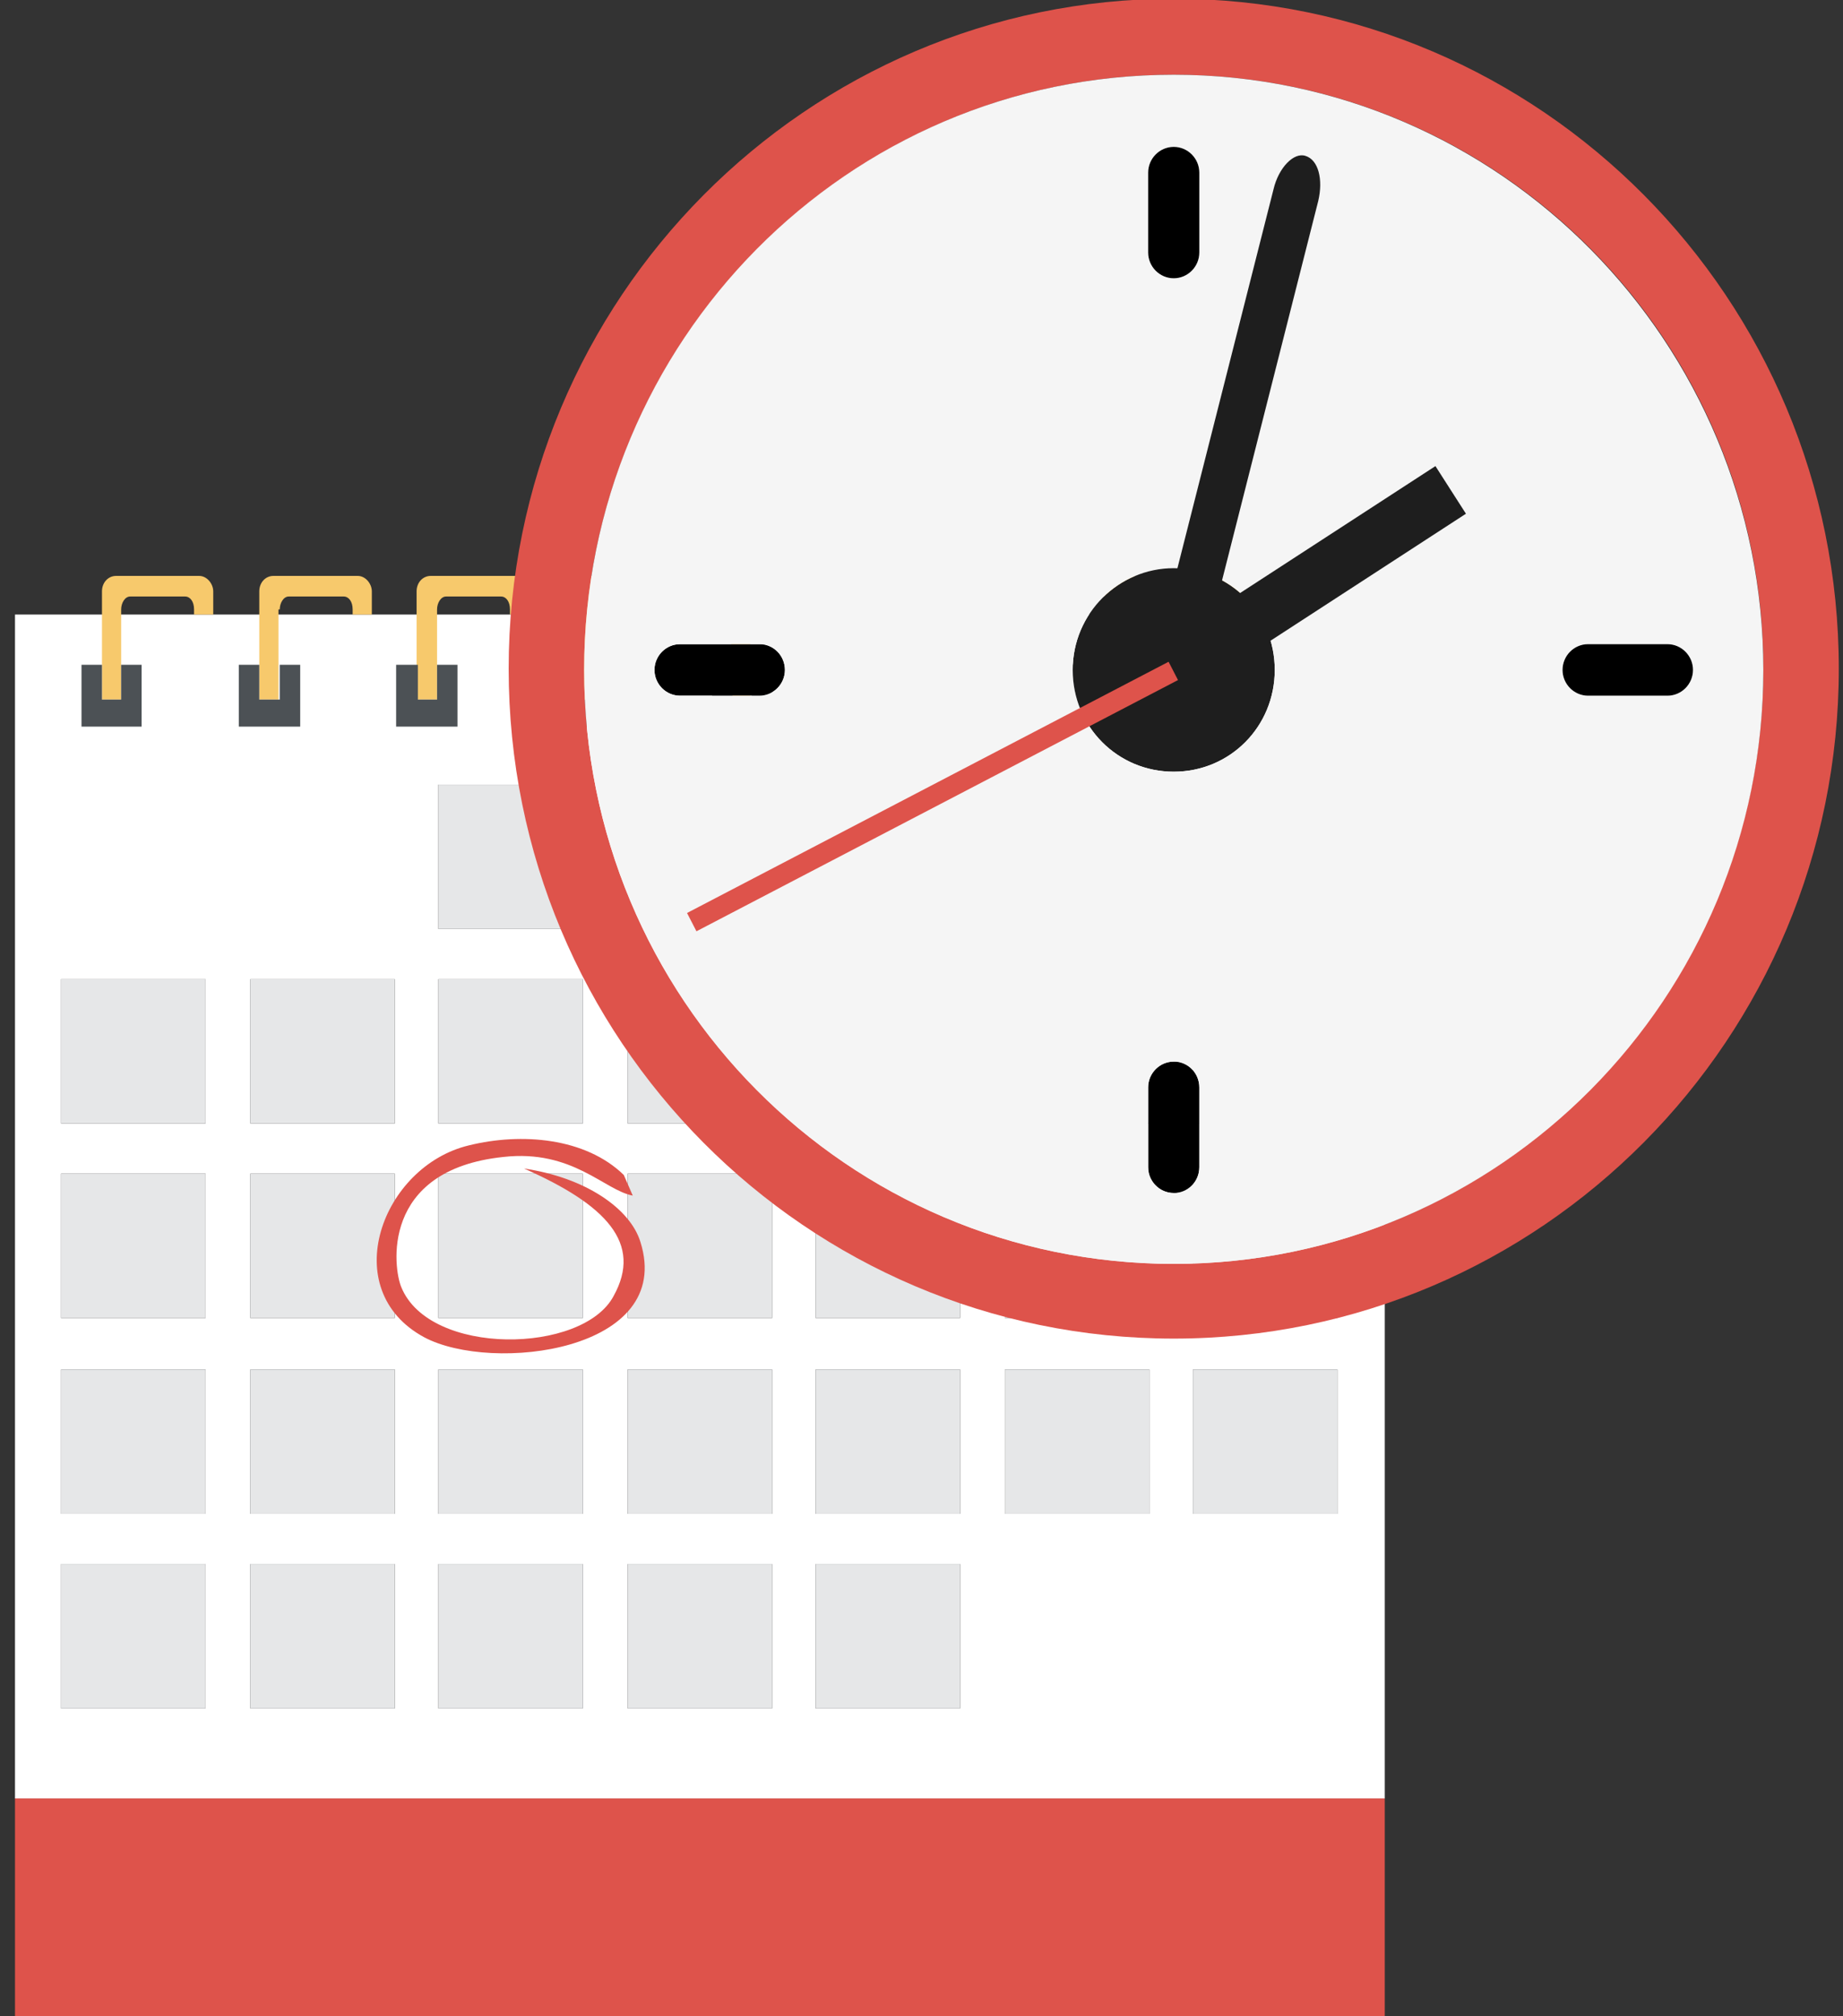 <svg width="96" height="105" viewBox="0 0 96 105" fill="none" xmlns="http://www.w3.org/2000/svg">
<rect x="0" y="0" width="96" height="105" fill="#333333" stroke="none"/>
<g clip-path="url(#clip0_1_6492)">
<path fill-rule="evenodd" clip-rule="evenodd" d="M22.832 40.859H30.36V48.374H22.832V40.859ZM32.692 48.374V40.859H40.22V48.374H32.692ZM42.485 48.374V40.859H50.013V48.374H42.485ZM52.345 48.374V40.859H59.873V48.374H52.345ZM62.138 48.374V40.859H69.666V48.374H62.138ZM72.131 93.661V32.003H0.781V93.661H72.131ZM62.138 50.99H69.666V58.505H62.138V50.99ZM52.345 50.99H59.873V58.505H52.345V50.99ZM42.485 50.99H50.013V58.505H42.485V50.99ZM32.692 50.99H40.22V58.505H32.692V50.99ZM22.832 50.99H30.36V58.505H22.832V50.99ZM13.039 50.99H20.567V58.505H13.039V50.99ZM10.708 50.99V58.505H3.18V50.99H10.708ZM3.18 61.121H10.708V68.636H3.18V61.121ZM3.18 71.32H10.708V78.834H3.18V71.32ZM3.18 81.451H10.708V88.965H3.18V81.451ZM13.039 61.121H20.567V68.636H13.039V61.121ZM13.039 71.32H20.567V78.834H13.039V71.32ZM13.039 81.451H20.567V88.965H13.039V81.451ZM22.832 78.834V71.32H30.36V78.834H22.832ZM22.832 81.451H30.36V88.965H22.832V81.451ZM22.832 61.121H30.36V68.636H22.832V61.121ZM32.692 81.451H40.22V88.965H32.692V81.451ZM32.692 68.703V61.121H40.22V68.636H32.692V68.703ZM32.692 71.32H40.22V78.834H32.692V71.32ZM42.485 88.965V81.451H50.013V88.965H42.485ZM42.485 68.703V61.121H50.013V68.636H42.485V68.703ZM42.485 71.32H50.013V78.834H42.485V71.32ZM52.345 68.703V61.121H59.873V68.636H52.345V68.703ZM62.138 71.32H69.666V78.834H62.138V71.32ZM52.345 71.32H59.873V78.834H52.345V71.32ZM62.138 61.121H69.666V68.636H62.138V61.121Z" fill="white"/>
<path d="M72.131 93.661H0.781V105H72.131V93.661Z" fill="#DE534B"/>
<path d="M50.013 81.45H42.485V88.965H50.013V81.45Z" fill="#E6E7E8"/>
<path d="M40.22 81.45H32.692V88.965H40.22V81.45Z" fill="#E6E7E8"/>
<path d="M30.36 81.45H22.832V88.965H30.36V81.45Z" fill="#E6E7E8"/>
<path d="M20.567 81.45H13.039V88.965H20.567V81.45Z" fill="#E6E7E8"/>
<path d="M10.708 81.45H3.18V88.965H10.708V81.45Z" fill="#E6E7E8"/>
<path d="M10.708 71.32H3.18V78.834H10.708V71.32Z" fill="#E6E7E8"/>
<path d="M20.567 71.32H13.039V78.834H20.567V71.32Z" fill="#E6E7E8"/>
<path d="M30.36 71.32H22.832V78.834H30.36V71.32Z" fill="#E6E7E8"/>
<path d="M40.22 71.32H32.692V78.834H40.22V71.32Z" fill="#E6E7E8"/>
<path d="M50.013 71.32H42.485V78.834H50.013V71.32Z" fill="#E6E7E8"/>
<path d="M59.873 71.32H52.345V78.834H59.873V71.32Z" fill="#E6E7E8"/>
<path d="M69.667 71.32H62.139V78.834H69.667V71.32Z" fill="#E6E7E8"/>
<path d="M69.667 61.122H62.139V68.636H69.667V61.122Z" fill="#E6E7E8"/>
<path d="M59.873 61.122H52.345V68.636H59.873V61.122Z" fill="#E6E7E8"/>
<path d="M50.013 61.122H42.485V68.636H50.013V61.122Z" fill="#E6E7E8"/>
<path d="M40.22 61.122H32.692V68.636H40.22V61.122Z" fill="#E6E7E8"/>
<path d="M30.36 61.122H22.832V68.636H30.36V61.122Z" fill="#E6E7E8"/>
<path d="M20.567 61.122H13.039V68.636H20.567V61.122Z" fill="#E6E7E8"/>
<path d="M10.708 61.122H3.18V68.636H10.708V61.122Z" fill="#E6E7E8"/>
<path d="M10.708 50.99H3.18V58.505H10.708V50.99Z" fill="#E6E7E8"/>
<path d="M20.567 50.99H13.039V58.505H20.567V50.99Z" fill="#E6E7E8"/>
<path d="M30.36 50.99H22.832V58.505H30.36V50.99Z" fill="#E6E7E8"/>
<path d="M40.22 50.99H32.692V58.505H40.22V50.99Z" fill="#E6E7E8"/>
<path d="M50.013 50.99H42.485V58.505H50.013V50.99Z" fill="#E6E7E8"/>
<path d="M59.873 50.99H52.345V58.505H59.873V50.99Z" fill="#E6E7E8"/>
<path d="M69.667 50.99H62.139V58.505H69.667V50.99Z" fill="#E6E7E8"/>
<path d="M69.667 40.86H62.139V48.374H69.667V40.86Z" fill="#E6E7E8"/>
<path d="M59.873 40.86H52.345V48.374H59.873V40.86Z" fill="#E6E7E8"/>
<path d="M50.013 40.86H42.485V48.374H50.013V40.86Z" fill="#E6E7E8"/>
<path d="M40.22 40.86H32.692V48.374H40.22V40.86Z" fill="#E6E7E8"/>
<path d="M30.36 40.86H22.832V48.374H30.36V40.86Z" fill="#E6E7E8"/>
<path fill-rule="evenodd" clip-rule="evenodd" d="M6.311 31.735C6.311 31.399 6.511 31.064 6.777 31.064H9.642C9.908 31.064 10.108 31.332 10.108 31.735V32.003H11.107V30.796C11.107 30.393 10.774 29.991 10.375 29.991H6.044C5.645 29.991 5.312 30.326 5.312 30.796V36.431H6.311V31.735Z" fill="#F7C96C"/>
<path fill-rule="evenodd" clip-rule="evenodd" d="M6.31 36.431H5.311V34.62H4.245V37.84H7.376V34.62H6.31V36.431Z" fill="#4C5155"/>
<path fill-rule="evenodd" clip-rule="evenodd" d="M14.572 31.735C14.572 31.399 14.772 31.064 15.038 31.064H17.903C18.169 31.064 18.369 31.332 18.369 31.735V32.003H19.368V30.796C19.368 30.393 19.035 29.991 18.636 29.991H14.239C13.839 29.991 13.506 30.326 13.506 30.796V36.431H14.505V31.735H14.572Z" fill="#F7C96C"/>
<path fill-rule="evenodd" clip-rule="evenodd" d="M14.571 36.431H13.505V34.62H12.44V37.84H15.637V34.62H14.571V36.431Z" fill="#4C5155"/>
<path fill-rule="evenodd" clip-rule="evenodd" d="M22.766 31.735C22.766 31.399 22.966 31.064 23.233 31.064H26.097C26.364 31.064 26.564 31.332 26.564 31.735V32.003H27.563V30.796C27.563 30.393 27.23 29.991 26.83 29.991H22.433C22.033 29.991 21.7 30.326 21.7 30.796V36.431H22.766V31.735Z" fill="#F7C96C"/>
<path fill-rule="evenodd" clip-rule="evenodd" d="M22.766 36.431H21.766V34.62H20.634V37.84H23.831V34.62H22.766V36.431Z" fill="#4C5155"/>
<path fill-rule="evenodd" clip-rule="evenodd" d="M30.96 31.735C30.96 31.399 31.16 31.064 31.427 31.064H34.291C34.558 31.064 34.758 31.332 34.758 31.735V32.003H35.757V30.796C35.757 30.393 35.424 29.991 35.024 29.991H30.627C30.228 29.991 29.895 30.326 29.895 30.796V36.431H30.894V31.735H30.96Z" fill="#F7C96C"/>
<path fill-rule="evenodd" clip-rule="evenodd" d="M30.96 36.431H29.96V34.62H28.895V37.84H32.026V34.62H30.96V36.431Z" fill="#4C5155"/>
<path fill-rule="evenodd" clip-rule="evenodd" d="M39.155 31.735C39.155 31.399 39.355 31.064 39.621 31.064H42.486C42.752 31.064 42.952 31.332 42.952 31.735V32.003H43.951V30.796C43.951 30.393 43.618 29.991 43.219 29.991H38.822C38.422 29.991 38.089 30.326 38.089 30.796V36.431H39.088V31.735H39.155Z" fill="#F7C96C"/>
<path fill-rule="evenodd" clip-rule="evenodd" d="M39.154 36.431H38.155V34.62H37.089V37.84H40.22V34.62H39.154V36.431Z" fill="#4C5155"/>
<path fill-rule="evenodd" clip-rule="evenodd" d="M47.416 31.735C47.416 31.399 47.615 31.064 47.882 31.064H50.746C51.013 31.064 51.213 31.332 51.213 31.735V32.003H52.212V30.796C52.212 30.393 51.879 29.991 51.479 29.991H47.082C46.683 29.991 46.35 30.326 46.35 30.796V36.431H47.416V31.735Z" fill="#F7C96C"/>
<path fill-rule="evenodd" clip-rule="evenodd" d="M47.415 36.431H46.349V34.62H45.283V37.84H48.481V34.62H47.415V36.431Z" fill="#4C5155"/>
<path fill-rule="evenodd" clip-rule="evenodd" d="M55.61 31.735C55.61 31.399 55.81 31.064 56.076 31.064H58.941C59.207 31.064 59.407 31.332 59.407 31.735V32.003H60.407V30.796C60.407 30.393 60.073 29.991 59.674 29.991H55.277C54.877 29.991 54.544 30.326 54.544 30.796V36.431H55.543V31.735H55.61Z" fill="#F7C96C"/>
<path fill-rule="evenodd" clip-rule="evenodd" d="M55.609 36.431H54.544V34.62H53.477V37.84H56.675V34.62H55.609V36.431Z" fill="#4C5155"/>
<path fill-rule="evenodd" clip-rule="evenodd" d="M63.803 31.735C63.803 31.399 64.003 31.064 64.27 31.064H67.134C67.401 31.064 67.601 31.332 67.601 31.735V32.003H68.6V30.796C68.6 30.393 68.267 29.991 67.867 29.991H63.47C63.07 29.991 62.737 30.326 62.737 30.796V36.431H63.737V31.735H63.803Z" fill="#F7C96C"/>
<path fill-rule="evenodd" clip-rule="evenodd" d="M63.803 36.431H62.804V34.62H61.738V37.84H64.869V34.62H63.803V36.431Z" fill="#4C5155"/>
<path fill-rule="evenodd" clip-rule="evenodd" d="M20.901 67.025C20.501 66.086 19.768 60.92 26.23 60.249C29.828 59.847 31.493 61.994 32.959 62.262L32.493 61.188C30.494 59.243 27.163 58.974 24.432 59.645C19.901 60.719 17.503 67.16 22.1 69.642C25.631 71.521 35.157 70.38 33.359 64.677C32.826 62.933 30.494 61.323 27.296 60.853C31.56 62.732 33.492 64.744 31.96 67.495C30.361 70.514 22.366 70.648 20.901 67.025Z" fill="#DE534B"/>
<path fill-rule="evenodd" clip-rule="evenodd" d="M61.139 69.709C80.258 69.709 95.781 54.077 95.781 34.821C95.781 15.565 80.258 -0.067 61.139 -0.067C42.019 -0.067 26.496 15.565 26.496 34.821C26.496 54.144 42.019 69.709 61.139 69.709ZM61.139 65.818C44.15 65.818 30.427 51.93 30.427 34.888C30.427 17.847 44.15 3.891 61.139 3.891C78.126 3.891 91.85 17.779 91.85 34.821C91.85 51.863 78.126 65.818 61.139 65.818Z" fill="#DE534B"/>
<path fill-rule="evenodd" clip-rule="evenodd" d="M62.471 60.786V56.626C62.471 55.888 61.871 55.284 61.138 55.284C60.405 55.284 59.806 55.888 59.806 56.626V60.786C59.806 61.524 60.405 62.128 61.138 62.128C61.871 62.195 62.471 61.524 62.471 60.786Z" fill="black"/>
<path fill-rule="evenodd" clip-rule="evenodd" d="M55.875 34.888C55.875 37.84 58.207 40.188 61.138 40.188C64.069 40.188 66.401 37.84 66.401 34.888C66.401 31.936 64.069 29.588 61.138 29.588C58.273 29.588 55.875 31.936 55.875 34.888Z" fill="#1E1E1E"/>
<path fill-rule="evenodd" clip-rule="evenodd" d="M39.554 36.23C40.286 36.23 40.886 35.626 40.886 34.888C40.886 34.15 40.286 33.546 39.554 33.546H35.423C34.69 33.546 34.091 34.15 34.091 34.888C34.091 35.626 34.69 36.23 35.423 36.23H39.554Z" fill="black"/>
<path fill-rule="evenodd" clip-rule="evenodd" d="M81.391 34.888C81.391 35.626 81.99 36.23 82.723 36.23H86.853C87.586 36.23 88.186 35.626 88.186 34.888C88.186 34.15 87.586 33.546 86.853 33.546H82.723C81.99 33.479 81.391 34.15 81.391 34.888Z" fill="black"/>
<path fill-rule="evenodd" clip-rule="evenodd" d="M61.138 14.492C61.871 14.492 62.471 13.888 62.471 13.15V8.99C62.471 8.252 61.871 7.648 61.138 7.648C60.405 7.648 59.806 8.252 59.806 8.99V13.15C59.806 13.888 60.405 14.492 61.138 14.492Z" fill="black"/>
<path fill-rule="evenodd" clip-rule="evenodd" d="M62.471 13.15C62.471 13.888 61.871 14.492 61.139 14.492C60.406 14.492 59.806 13.888 59.806 13.15V8.99C59.806 8.252 60.406 7.649 61.139 7.649C61.871 7.649 62.471 8.252 62.471 8.99V13.15ZM61.139 65.818C78.127 65.818 91.85 51.93 91.85 34.888C91.85 17.847 78.127 3.891 61.139 3.891C44.151 3.891 30.427 17.779 30.427 34.888C30.427 51.997 44.151 65.818 61.139 65.818ZM82.723 36.23C81.991 36.23 81.391 35.626 81.391 34.888C81.391 34.15 81.991 33.546 82.723 33.546H86.854C87.587 33.546 88.186 34.15 88.186 34.888C88.186 35.626 87.587 36.23 86.854 36.23H82.723ZM61.139 29.588C64.07 29.588 66.401 31.936 66.401 34.888C66.401 37.84 64.07 40.188 61.139 40.188C58.207 40.188 55.876 37.84 55.876 34.888C55.876 31.936 58.274 29.588 61.139 29.588ZM40.886 34.888C40.886 35.626 40.286 36.23 39.554 36.23H35.423C34.69 36.23 34.091 35.626 34.091 34.888C34.091 34.15 34.69 33.546 35.423 33.546H39.554C40.286 33.479 40.886 34.15 40.886 34.888ZM62.471 56.626V60.786C62.471 61.524 61.871 62.128 61.139 62.128C60.406 62.128 59.806 61.524 59.806 60.786V56.626C59.806 55.888 60.406 55.284 61.139 55.284C61.871 55.217 62.471 55.888 62.471 56.626Z" fill="#F5F5F5"/>
<path d="M74.77 24.273L60.327 33.656L61.916 36.137L76.359 26.753L74.77 24.273Z" fill="#1E1E1E"/>
<path fill-rule="evenodd" clip-rule="evenodd" d="M66.335 9.862L60.072 34.553L62.404 35.156L68.666 10.466C68.933 9.326 68.666 8.319 68 8.118C67.4 7.917 66.601 8.722 66.335 9.862Z" fill="#1E1E1E"/>
<path d="M60.87 34.462L35.787 47.545L36.277 48.498L61.361 35.415L60.87 34.462Z" fill="#DE534B"/>
</g>
<defs>
<clipPath id="clip0_1_6492">
<rect width="95" height="105" fill="white" transform="translate(0.781)"/>
</clipPath>
</defs>
</svg>
